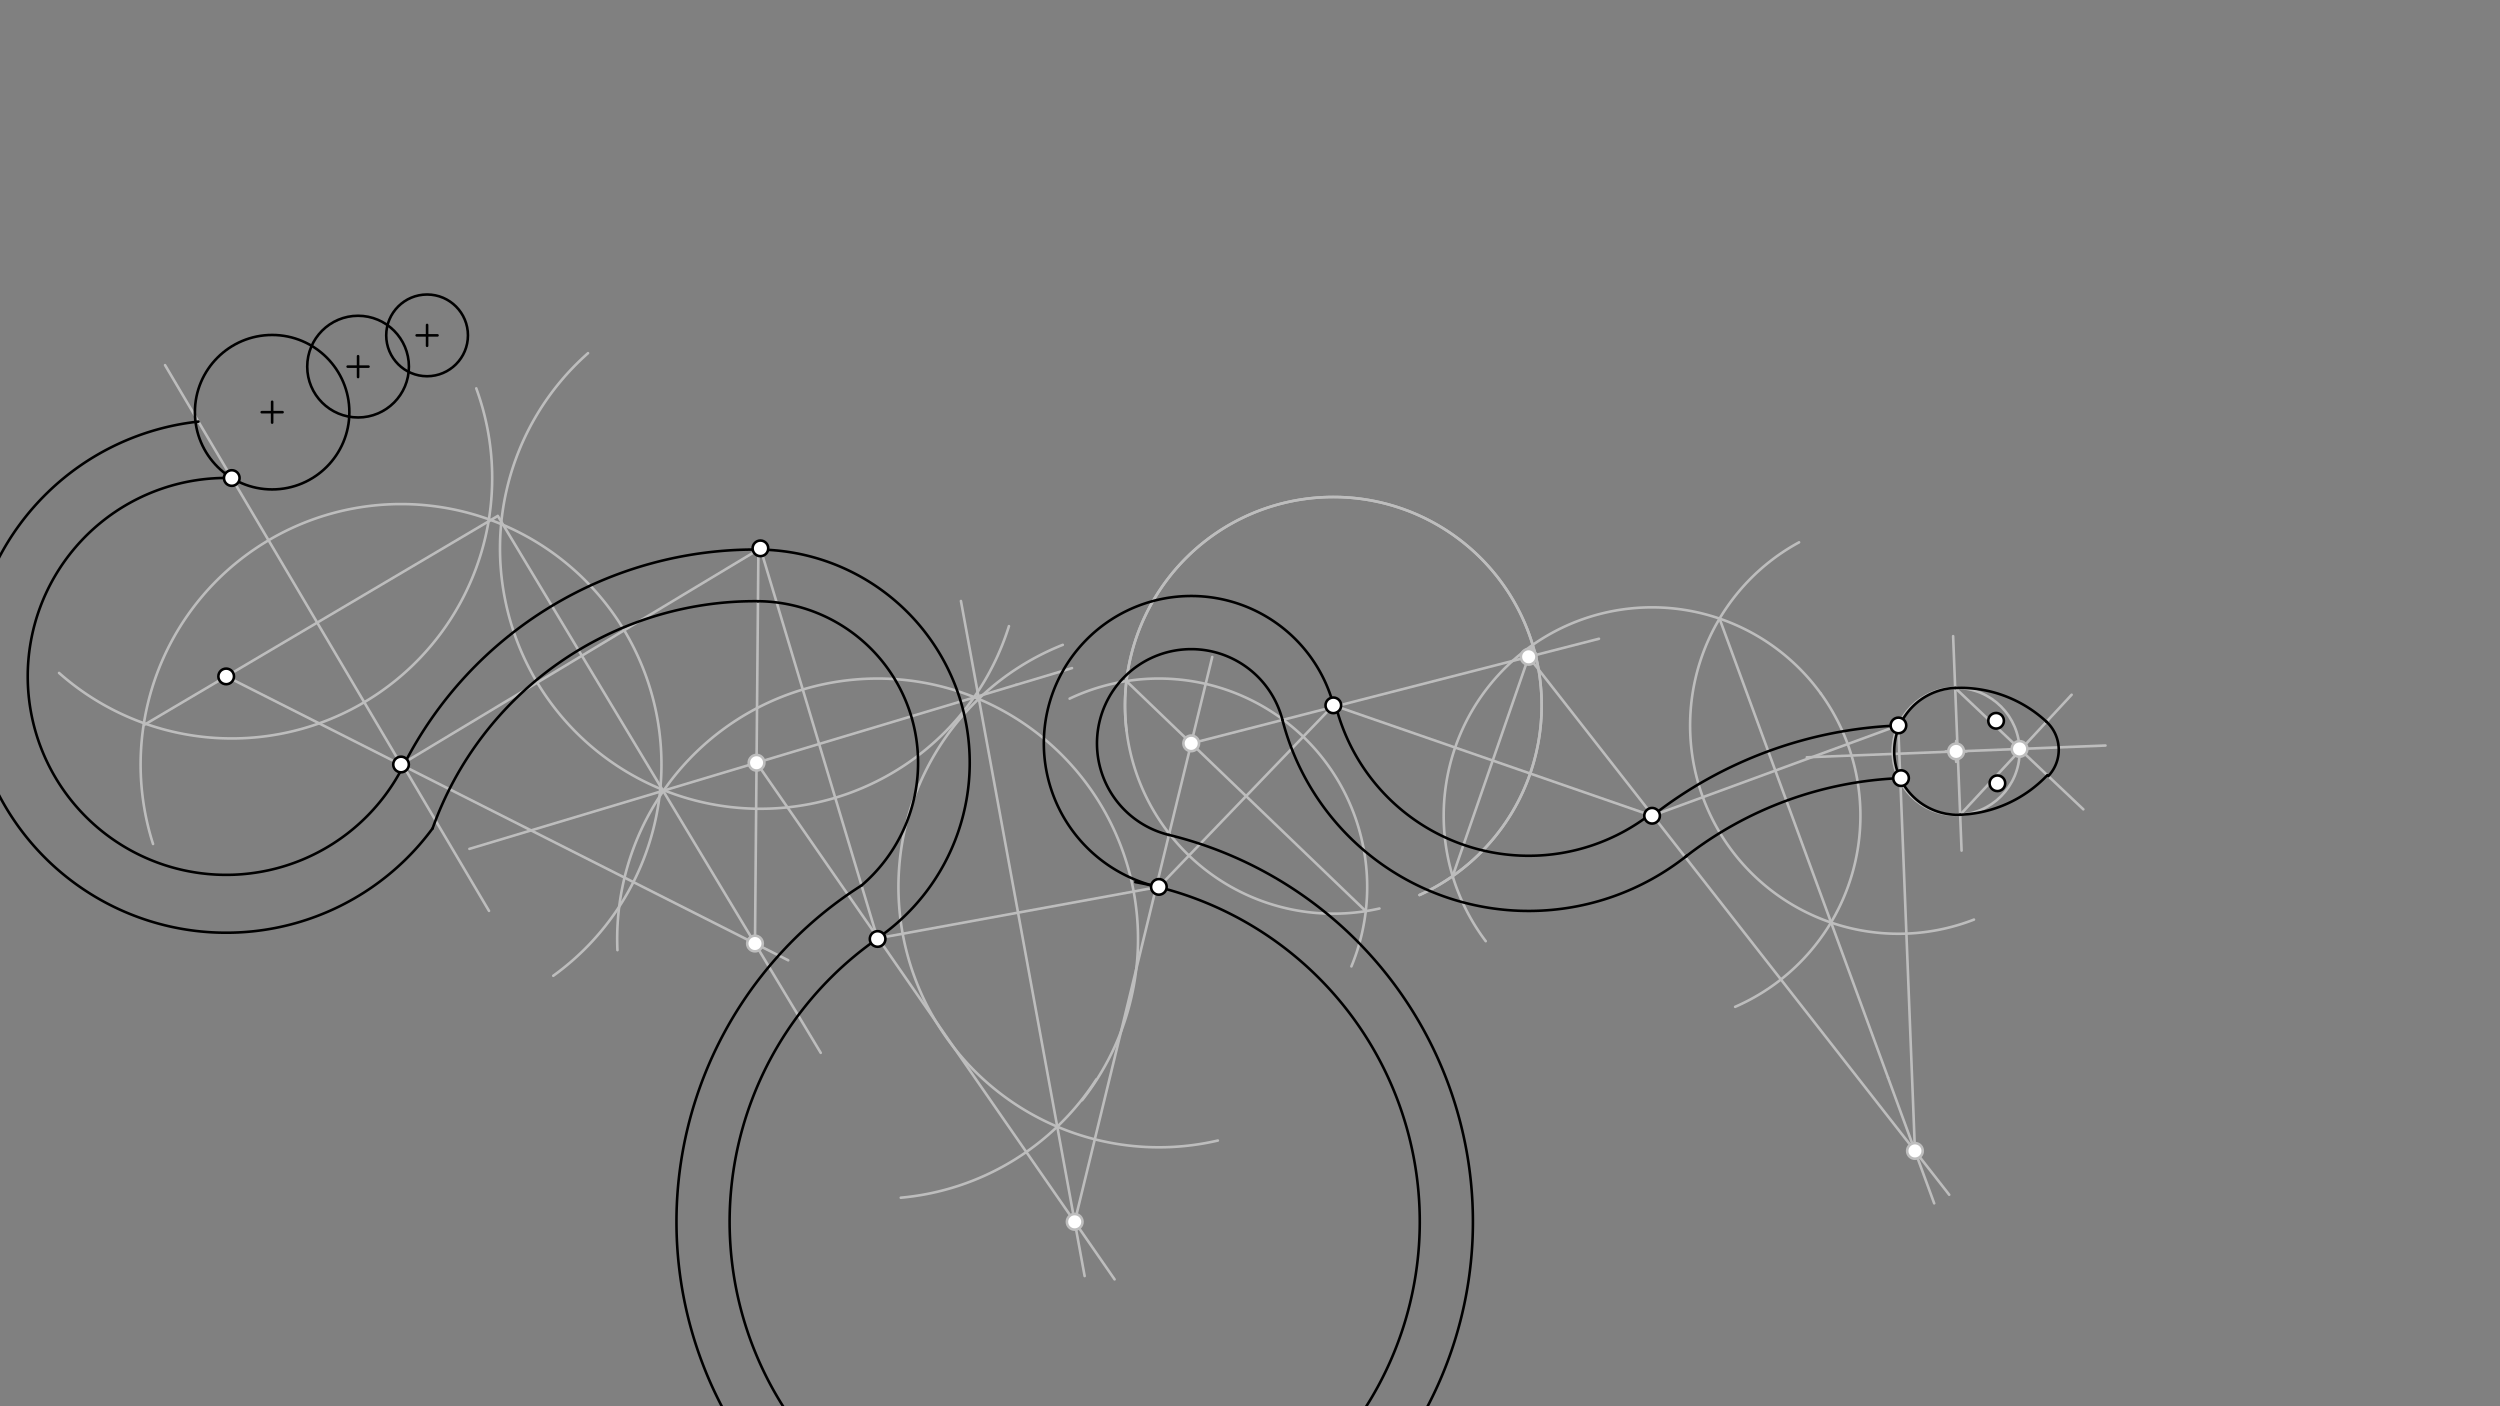 <svg xmlns="http://www.w3.org/2000/svg" class="svg--1it" height="100%" preserveAspectRatio="xMidYMid meet" viewBox="0 0 960 540" width="100%"><rect x="0" y="0" width="960" height="540" fill="#808080" stroke="none"/><defs><marker id="marker-arrow" markerHeight="16" markerUnits="userSpaceOnUse" markerWidth="24" orient="auto-start-reverse" refX="24" refY="4" viewBox="0 0 24 8"><path d="M 0 0 L 24 4 L 0 8 z" stroke="inherit"></path></marker></defs><g class="aux-layer--1FB"><g class="element--2qn"><line stroke="#BDBDBD" stroke-dasharray="none" stroke-linecap="round" stroke-width="1" x1="89" x2="154" y1="183.567" y2="293.567"></line></g><g class="element--2qn"><line stroke="#BDBDBD" stroke-dasharray="none" stroke-linecap="round" stroke-width="1" x1="154" x2="292" y1="293.567" y2="210.567"></line></g><g class="element--2qn"><line stroke="#BDBDBD" stroke-dasharray="none" stroke-linecap="round" stroke-width="1" x1="292" x2="337" y1="210.567" y2="360.567"></line></g><g class="element--2qn"><path d="M 182.888 149.141 A 100 100 0 0 1 22.681 258.412" fill="none" stroke="#BDBDBD" stroke-dasharray="none" stroke-linecap="round" stroke-width="1"></path></g><g class="element--2qn"><path d="M 58.768 324.078 A 100 100 0 1 1 212.462 374.697" fill="none" stroke="#BDBDBD" stroke-dasharray="none" stroke-linecap="round" stroke-width="1"></path></g><g class="element--2qn"><path d="M 225.797 135.619 A 100 100 0 1 0 387.433 240.441" fill="none" stroke="#BDBDBD" stroke-dasharray="none" stroke-linecap="round" stroke-width="1"></path></g><g class="element--2qn"><path d="M 237.092 364.848 A 100 100 0 1 1 415.536 422.471" fill="none" stroke="#BDBDBD" stroke-dasharray="none" stroke-linecap="round" stroke-width="1"></path></g><g class="element--2qn"><line stroke="#BDBDBD" stroke-dasharray="none" stroke-linecap="round" stroke-width="1" x1="55.377" x2="190.729" y1="278.341" y2="198.361"></line></g><g class="element--2qn"><line stroke="#BDBDBD" stroke-dasharray="none" stroke-linecap="round" stroke-width="1" x1="254.631" x2="191.14" y1="303.654" y2="198.09"></line></g><g class="element--2qn"><line stroke="#BDBDBD" stroke-dasharray="none" stroke-linecap="round" stroke-width="1" x1="254.631" x2="390.209" y1="303.654" y2="262.98"></line></g><g class="element--2qn"><line stroke="#BDBDBD" stroke-dasharray="none" stroke-linecap="round" stroke-width="1" x1="254.813" x2="180.255" y1="303.599" y2="325.967"></line></g><g class="element--2qn"><line stroke="#BDBDBD" stroke-dasharray="none" stroke-linecap="round" stroke-width="1" x1="411.642" x2="390.209" y1="256.55" y2="262.98"></line></g><g class="element--2qn"><line stroke="#BDBDBD" stroke-dasharray="none" stroke-linecap="round" stroke-width="1" x1="86.855" x2="302.667" y1="259.741" y2="368.756"></line></g><g class="element--2qn"><line stroke="#BDBDBD" stroke-dasharray="none" stroke-linecap="round" stroke-width="1" x1="254.631" x2="315.16" y1="303.654" y2="404.292"></line></g><g class="element--2qn"><line stroke="#BDBDBD" stroke-dasharray="none" stroke-linecap="round" stroke-width="1" x1="289.911" x2="291.229" y1="362.312" y2="211.03"></line></g><g class="element--2qn"><line stroke="#BDBDBD" stroke-dasharray="none" stroke-linecap="round" stroke-width="1" x1="336.926" x2="445" y1="360.322" y2="340.567"></line></g><g class="element--2qn"><line stroke="#BDBDBD" stroke-dasharray="none" stroke-linecap="round" stroke-width="1" x1="445" x2="512" y1="340.567" y2="270.853"></line></g><g class="element--2qn"><line stroke="#BDBDBD" stroke-dasharray="none" stroke-linecap="round" stroke-width="1" x1="512" x2="634.4" y1="270.853" y2="313.253"></line></g><g class="element--2qn"><line stroke="#BDBDBD" stroke-dasharray="none" stroke-linecap="round" stroke-width="1" x1="634.4" x2="729" y1="313.253" y2="278.567"></line></g><g class="element--2qn"><path d="M 408.098 247.625 A 100 100 0 0 0 467.644 437.969" fill="none" stroke="#BDBDBD" stroke-dasharray="none" stroke-linecap="round" stroke-width="1"></path></g><g class="element--2qn"><path d="M 420.976 414.504 A 100 100 0 0 1 345.906 459.918" fill="none" stroke="#BDBDBD" stroke-dasharray="none" stroke-linecap="round" stroke-width="1"></path></g><g class="element--2qn"><path d="M 410.737 268.275 A 80 80 0 0 1 518.947 371.093" fill="none" stroke="#BDBDBD" stroke-dasharray="none" stroke-linecap="round" stroke-width="1"></path></g><g class="element--2qn"><path d="M 545.104 343.683 A 80 80 0 1 0 432.588 280.538" fill="none" stroke="#BDBDBD" stroke-dasharray="none" stroke-linecap="round" stroke-width="1"></path></g><g class="element--2qn"><path d="M 570.518 361.41 A 80 80 0 1 1 699.195 266.333" fill="none" stroke="#BDBDBD" stroke-dasharray="none" stroke-linecap="round" stroke-width="1"></path></g><g class="element--2qn"><path d="M 699.195 266.333 A 80 80 0 0 1 666.298 386.619" fill="none" stroke="#BDBDBD" stroke-dasharray="none" stroke-linecap="round" stroke-width="1"></path></g><g class="element--2qn"><path d="M 690.839 208.255 A 80 80 0 0 0 757.995 353.127" fill="none" stroke="#BDBDBD" stroke-dasharray="none" stroke-linecap="round" stroke-width="1"></path></g><g class="element--2qn"><path d="M 545.104 343.683 A 80 80 0 1 0 529.701 348.87" fill="none" stroke="#BDBDBD" stroke-dasharray="none" stroke-linecap="round" stroke-width="1"></path></g><g class="element--2qn"><line stroke="#BDBDBD" stroke-dasharray="none" stroke-linecap="round" stroke-width="1" x1="405.989" x2="369" y1="432.643" y2="230.783"></line></g><g class="element--2qn"><line stroke="#BDBDBD" stroke-dasharray="none" stroke-linecap="round" stroke-width="1" x1="432.544" x2="524.456" y1="261.542" y2="349.878"></line></g><g class="element--2qn"><line stroke="#BDBDBD" stroke-dasharray="none" stroke-linecap="round" stroke-width="1" x1="557.829" x2="588.571" y1="336.425" y2="247.681"></line></g><g class="element--2qn"><line stroke="#BDBDBD" stroke-dasharray="none" stroke-linecap="round" stroke-width="1" x1="660.307" x2="725" y1="237.564" y2="413.783"></line></g><g class="element--2qn"><line stroke="#BDBDBD" stroke-dasharray="none" stroke-linecap="round" stroke-width="1" x1="290.516" x2="428" y1="292.888" y2="491.283"></line></g><g class="element--2qn"><line stroke="#BDBDBD" stroke-dasharray="none" stroke-linecap="round" stroke-width="1" x1="405.989" x2="416.5" y1="432.643" y2="490.008"></line></g><g class="element--2qn"><line stroke="#BDBDBD" stroke-dasharray="none" stroke-linecap="round" stroke-width="1" x1="412.684" x2="465.5" y1="469.181" y2="252.283"></line></g><g class="element--2qn"><line stroke="#BDBDBD" stroke-dasharray="none" stroke-linecap="round" stroke-width="1" x1="457.423" x2="614" y1="285.453" y2="245.283"></line></g><g class="element--2qn"><line stroke="#BDBDBD" stroke-dasharray="none" stroke-linecap="round" stroke-width="1" x1="587.002" x2="748.5" y1="252.21" y2="458.783"></line></g><g class="element--2qn"><line stroke="#BDBDBD" stroke-dasharray="none" stroke-linecap="round" stroke-width="1" x1="725" x2="742.73" y1="413.783" y2="462.078"></line></g><g class="element--2qn"><line stroke="#BDBDBD" stroke-dasharray="none" stroke-linecap="round" stroke-width="1" x1="154.874" x2="187.776" y1="294.1" y2="349.78"></line></g><g class="element--2qn"><line stroke="#BDBDBD" stroke-dasharray="none" stroke-linecap="round" stroke-width="1" x1="89" x2="63.384" y1="183.567" y2="140.216"></line></g><g class="element--2qn"><line stroke="#BDBDBD" stroke-dasharray="none" stroke-linecap="round" stroke-width="1" x1="735.341" x2="728.91" y1="441.952" y2="278.6"></line></g><g class="element--2qn"><line stroke="#BDBDBD" stroke-dasharray="none" stroke-linecap="round" stroke-width="1" x1="808.5" x2="693.821" y1="286.283" y2="290.798"></line></g><g class="element--2qn"><g class="center--1s5"><line x1="747.161" y1="288.541" x2="755.161" y2="288.541" stroke="#BDBDBD" stroke-width="1" stroke-linecap="round"></line><line x1="751.161" y1="284.541" x2="751.161" y2="292.541" stroke="#BDBDBD" stroke-width="1" stroke-linecap="round"></line><circle class="hit--230" cx="751.161" cy="288.541" r="4" stroke="none" fill="transparent"></circle></g><circle cx="751.161" cy="288.541" fill="none" r="24.37" stroke="#BDBDBD" stroke-dasharray="none" stroke-width="1"></circle></g><g class="element--2qn"><line stroke="#BDBDBD" stroke-dasharray="none" stroke-linecap="round" stroke-width="1" x1="750" x2="753.242" y1="244.283" y2="326.628"></line></g><g class="element--2qn"><line stroke="#BDBDBD" stroke-dasharray="none" stroke-linecap="round" stroke-width="1" x1="752.7" x2="795.5" y1="312.862" y2="266.783"></line></g><g class="element--2qn"><line stroke="#BDBDBD" stroke-dasharray="none" stroke-linecap="round" stroke-width="1" x1="750.783" x2="800" y1="264.173" y2="310.783"></line></g><g class="element--2qn"><circle cx="289.911" cy="362.312" r="3" stroke="#BDBDBD" stroke-width="1" fill="#ffffff"></circle>}</g><g class="element--2qn"><circle cx="290.516" cy="292.888" r="3" stroke="#BDBDBD" stroke-width="1" fill="#ffffff"></circle>}</g><g class="element--2qn"><circle cx="412.684" cy="469.181" r="3" stroke="#BDBDBD" stroke-width="1" fill="#ffffff"></circle>}</g><g class="element--2qn"><circle cx="457.423" cy="285.453" r="3" stroke="#BDBDBD" stroke-width="1" fill="#ffffff"></circle>}</g><g class="element--2qn"><circle cx="587.002" cy="252.21" r="3" stroke="#BDBDBD" stroke-width="1" fill="#ffffff"></circle>}</g><g class="element--2qn"><circle cx="735.341" cy="441.952" r="3" stroke="#BDBDBD" stroke-width="1" fill="#ffffff"></circle>}</g><g class="element--2qn"><circle cx="751.161" cy="288.541" r="3" stroke="#BDBDBD" stroke-width="1" fill="#ffffff"></circle>}</g><g class="element--2qn"><circle cx="775.512" cy="287.582" r="3" stroke="#BDBDBD" stroke-width="1" fill="#ffffff"></circle>}</g></g><g class="main-layer--3Vd"><g class="element--2qn"><path d="M 89 183.567 A 76.205 76.205 0 1 0 154.912 294.026" fill="none" stroke="#000000" stroke-dasharray="none" stroke-linecap="round" stroke-width="1"></path></g><g class="element--2qn"><path d="M 154.874 294.1 A 151.288 151.288 0 0 1 291.993 211.039" fill="none" stroke="#000000" stroke-dasharray="none" stroke-linecap="round" stroke-width="1"></path></g><g class="element--2qn"><path d="M 291.229 211.03 A 81.861 81.861 0 0 1 336.862 360.366" fill="none" stroke="#000000" stroke-dasharray="none" stroke-linecap="round" stroke-width="1"></path></g><g class="element--2qn"><path d="M 337.21 360.27 A 132.507 132.507 0 1 0 435.966 338.736" fill="none" stroke="#000000" stroke-dasharray="none" stroke-linecap="round" stroke-width="1"></path></g><g class="element--2qn"><path d="M 444.034 340.437 A 56.59 56.59 0 1 1 512.091 270.829" fill="none" stroke="#000000" stroke-dasharray="none" stroke-linecap="round" stroke-width="1"></path></g><g class="element--2qn"><path d="M 512.992 271.197 A 76.407 76.407 0 0 0 633.862 312.56" fill="none" stroke="#000000" stroke-dasharray="none" stroke-linecap="round" stroke-width="1"></path></g><g class="element--2qn"><path d="M 634.653 313.161 A 163.479 163.479 0 0 1 729.001 278.596" fill="none" stroke="#000000" stroke-dasharray="none" stroke-linecap="round" stroke-width="1"></path></g><g class="element--2qn"><path d="M 76.192 161.891 A 98.429 98.429 0 1 0 166.115 318.103" fill="none" stroke="#000000" stroke-dasharray="none" stroke-linecap="round" stroke-width="1"></path></g><g class="element--2qn"><path d="M 166.115 318.103 A 131.453 131.453 0 0 1 291.056 230.864" fill="none" stroke="#000000" stroke-dasharray="none" stroke-linecap="round" stroke-width="1"></path></g><g class="element--2qn"><path d="M 291.056 230.864 A 62.027 62.027 0 0 1 330.878 339.986" fill="none" stroke="#000000" stroke-dasharray="none" stroke-linecap="round" stroke-width="1"></path></g><g class="element--2qn"><path d="M 330.878 339.986 A 152.917 152.917 0 1 0 448.863 320.606" fill="none" stroke="#000000" stroke-dasharray="none" stroke-linecap="round" stroke-width="1"></path></g><g class="element--2qn"><path d="M 448.863 320.606 A 36.18 36.18 0 1 1 492.468 276.462" fill="none" stroke="#000000" stroke-dasharray="none" stroke-linecap="round" stroke-width="1"></path></g><g class="element--2qn"><path d="M 492.468 276.462 A 97.596 97.596 0 0 0 647.748 328.596" fill="none" stroke="#000000" stroke-dasharray="none" stroke-linecap="round" stroke-width="1"></path></g><g class="element--2qn"><path d="M 647.112 329.097 A 143.25 143.25 0 0 1 730.001 298.802" fill="none" stroke="#000000" stroke-dasharray="none" stroke-linecap="round" stroke-width="1"></path></g><g class="element--2qn"><path d="M 750.783 264.173 A 48.727 48.727 0 0 1 785.861 277.161" fill="none" stroke="#000000" stroke-dasharray="none" stroke-linecap="round" stroke-width="1"></path></g><g class="element--2qn"><path d="M 752.7 312.862 A 48.727 48.727 0 0 0 786.162 297.679" fill="none" stroke="#000000" stroke-dasharray="none" stroke-linecap="round" stroke-width="1"></path></g><g class="element--2qn"><path d="M 750.783 264.173 A 24.363 24.363 0 0 0 752.7 312.862" fill="none" stroke="#000000" stroke-dasharray="none" stroke-linecap="round" stroke-width="1"></path></g><g class="element--2qn"><path d="M 785.861 277.161 A 14.691 14.691 0 0 1 786.53 298.027" fill="none" stroke="#000000" stroke-dasharray="none" stroke-linecap="round" stroke-width="1"></path></g><g class="element--2qn"><g class="center--1s5"><line x1="100.5" y1="158.283" x2="108.5" y2="158.283" stroke="#000000" stroke-width="1" stroke-linecap="round"></line><line x1="104.5" y1="154.283" x2="104.5" y2="162.283" stroke="#000000" stroke-width="1" stroke-linecap="round"></line><circle class="hit--230" cx="104.5" cy="158.283" r="4" stroke="none" fill="transparent"></circle></g><circle cx="104.5" cy="158.283" fill="none" r="29.656" stroke="#000000" stroke-dasharray="none" stroke-width="1"></circle></g><g class="element--2qn"><g class="center--1s5"><line x1="160" y1="128.783" x2="168" y2="128.783" stroke="#000000" stroke-width="1" stroke-linecap="round"></line><line x1="164" y1="124.783" x2="164" y2="132.783" stroke="#000000" stroke-width="1" stroke-linecap="round"></line><circle class="hit--230" cx="164" cy="128.783" r="4" stroke="none" fill="transparent"></circle></g><circle cx="164" cy="128.783" fill="none" r="15.692" stroke="#000000" stroke-dasharray="none" stroke-width="1"></circle></g><g class="element--2qn"><g class="center--1s5"><line x1="133.5" y1="140.783" x2="141.5" y2="140.783" stroke="#000000" stroke-width="1" stroke-linecap="round"></line><line x1="137.5" y1="136.783" x2="137.5" y2="144.783" stroke="#000000" stroke-width="1" stroke-linecap="round"></line><circle class="hit--230" cx="137.5" cy="140.783" r="4" stroke="none" fill="transparent"></circle></g><circle cx="137.5" cy="140.783" fill="none" r="19.526" stroke="#000000" stroke-dasharray="none" stroke-width="1"></circle></g><g class="element--2qn"><circle cx="89" cy="183.567" r="3" stroke="#000000" stroke-width="1" fill="#ffffff"></circle>}</g><g class="element--2qn"><circle cx="154" cy="293.567" r="3" stroke="#000000" stroke-width="1" fill="#ffffff"></circle>}</g><g class="element--2qn"><circle cx="292" cy="210.567" r="3" stroke="#000000" stroke-width="1" fill="#ffffff"></circle>}</g><g class="element--2qn"><circle cx="337" cy="360.567" r="3" stroke="#000000" stroke-width="1" fill="#ffffff"></circle>}</g><g class="element--2qn"><circle cx="445" cy="340.567" r="3" stroke="#000000" stroke-width="1" fill="#ffffff"></circle>}</g><g class="element--2qn"><circle cx="729" cy="278.567" r="3" stroke="#000000" stroke-width="1" fill="#ffffff"></circle>}</g><g class="element--2qn"><circle cx="86.855" cy="259.741" r="3" stroke="#000000" stroke-width="1" fill="#ffffff"></circle>}</g><g class="element--2qn"><circle cx="512" cy="270.853" r="3" stroke="#000000" stroke-width="1" fill="#ffffff"></circle>}</g><g class="element--2qn"><circle cx="634.4" cy="313.253" r="3" stroke="#000000" stroke-width="1" fill="#ffffff"></circle>}</g><g class="element--2qn"><circle cx="730.001" cy="298.802" r="3" stroke="#000000" stroke-width="1" fill="#ffffff"></circle>}</g><g class="element--2qn"><circle cx="767" cy="300.783" r="3" stroke="#000000" stroke-width="1" fill="#ffffff"></circle>}</g><g class="element--2qn"><circle cx="766.5" cy="276.783" r="3" stroke="#000000" stroke-width="1" fill="#ffffff"></circle>}</g></g><g class="snaps-layer--2PT"></g><g class="temp-layer--rAP"></g></svg>